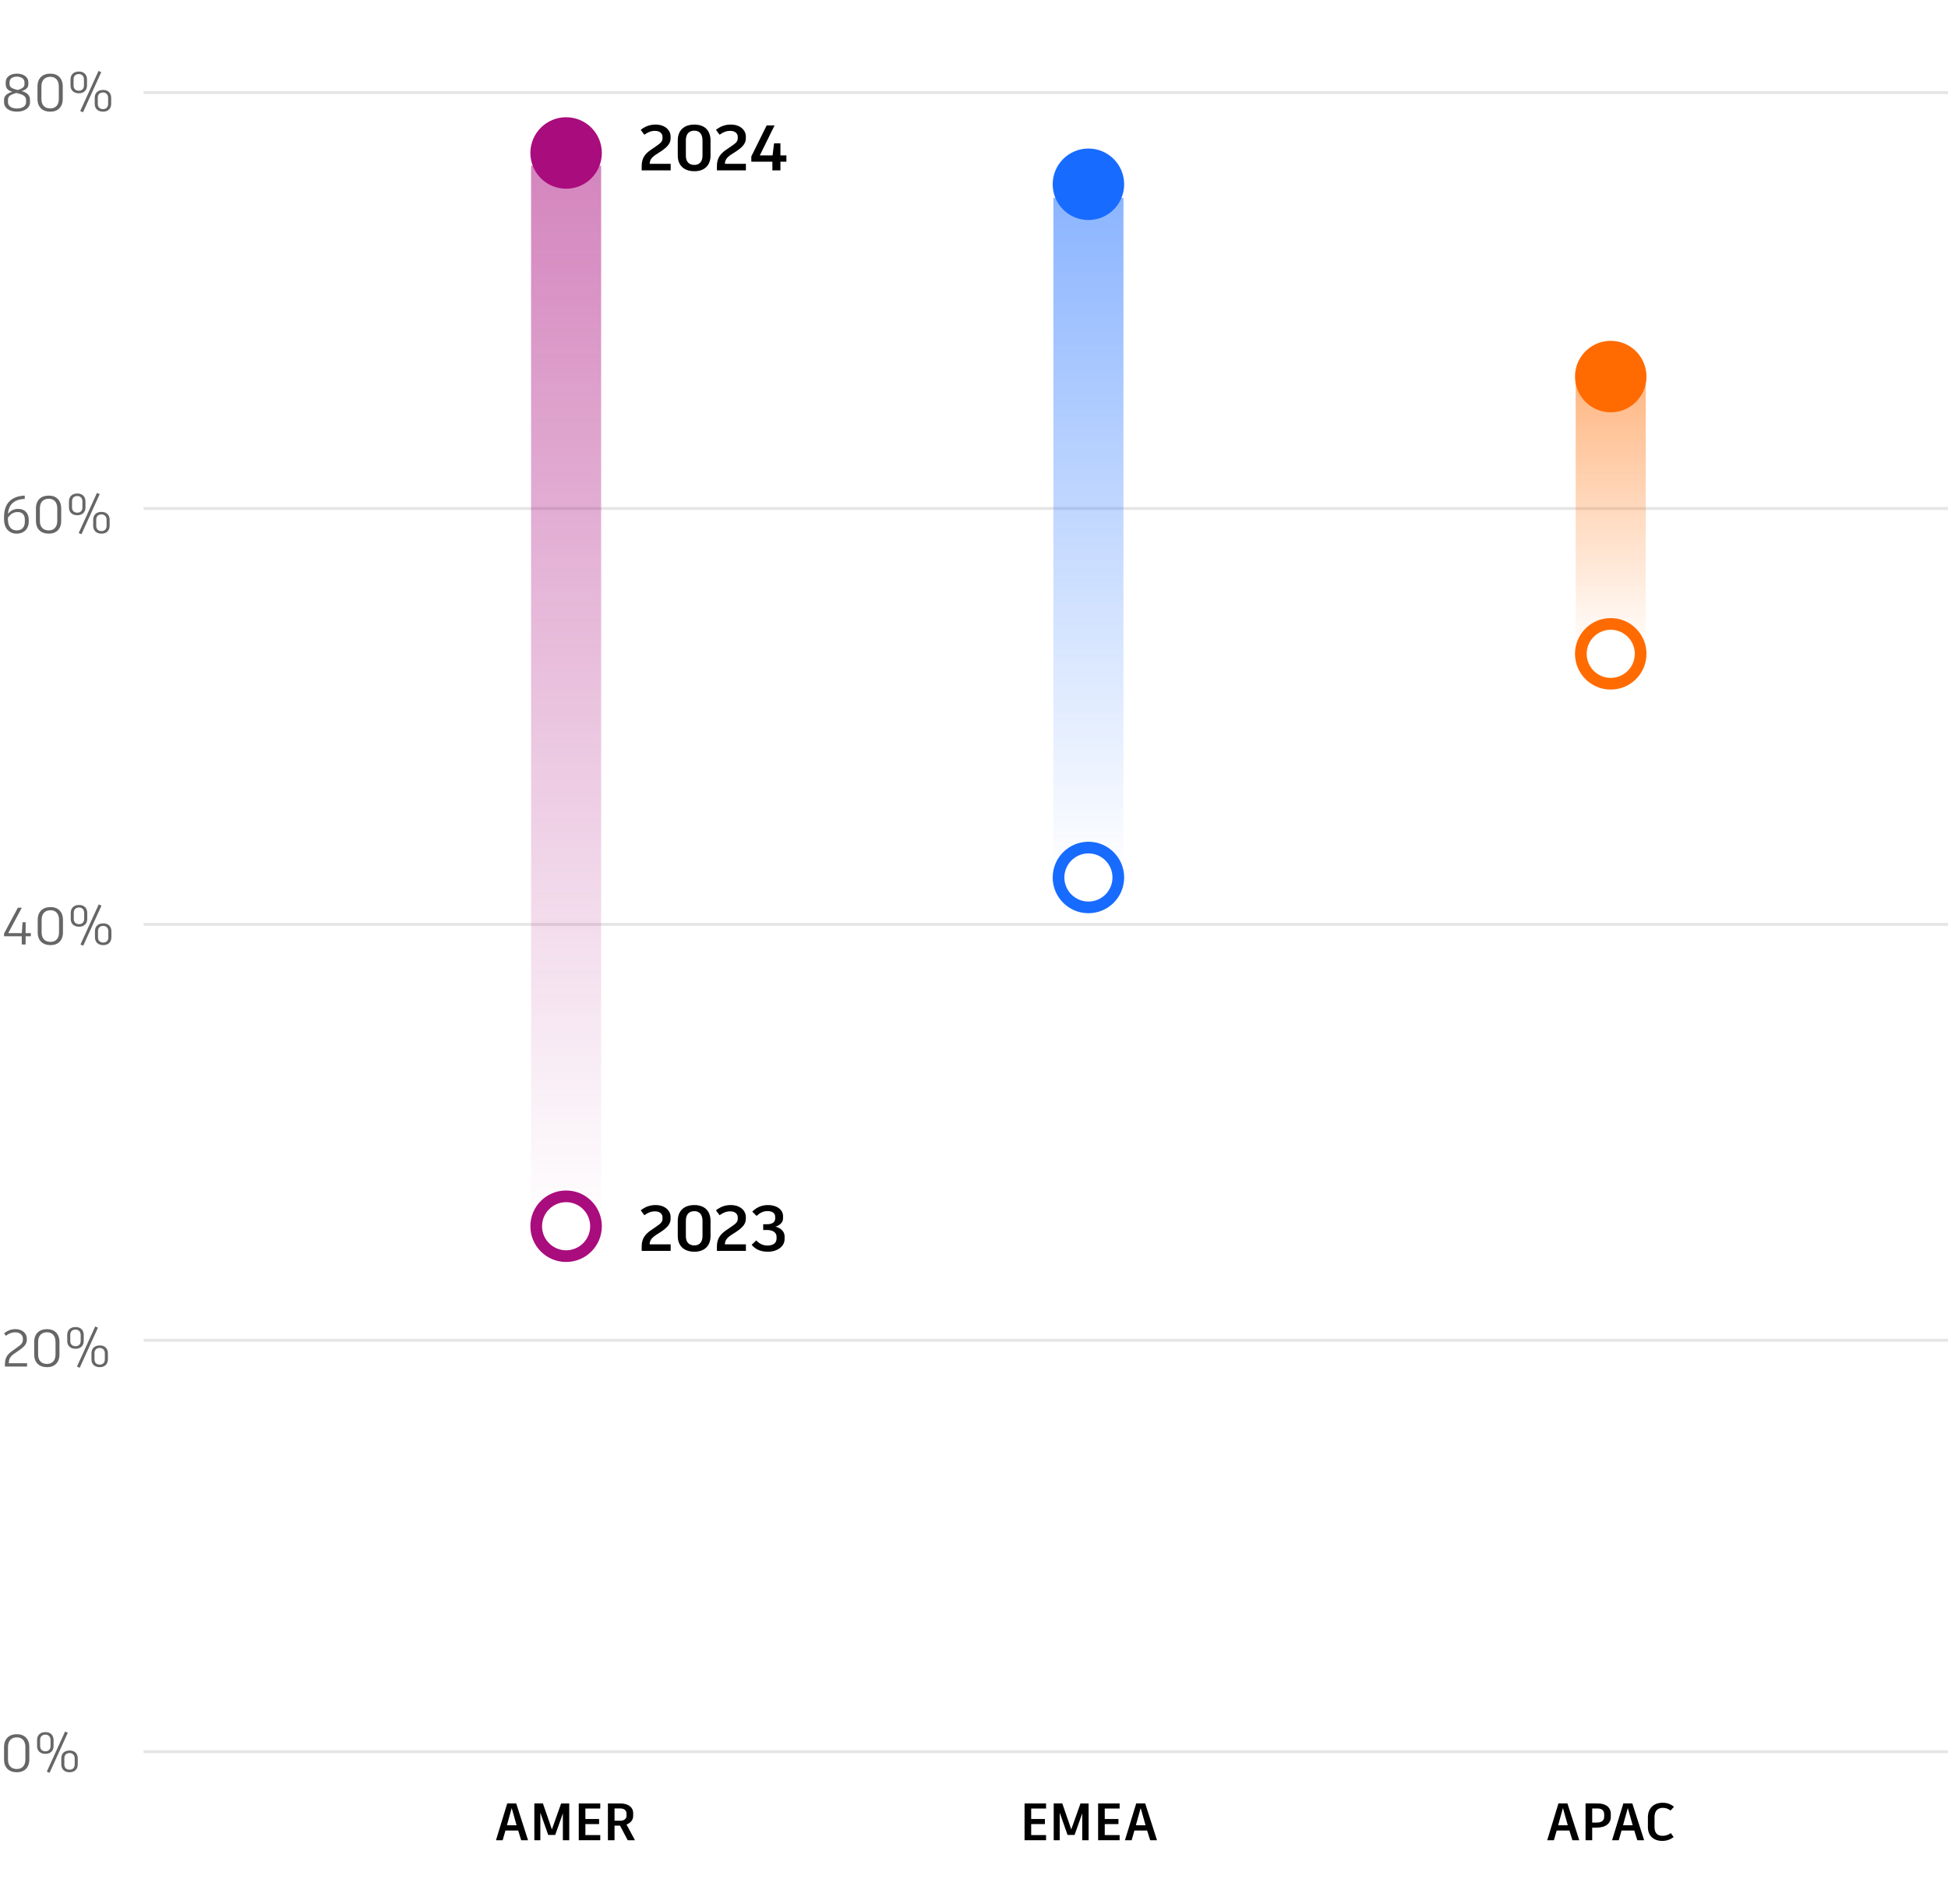 <?xml version="1.0" encoding="UTF-8"?><svg xmlns="http://www.w3.org/2000/svg" width="960" height="938" xmlns:xlink="http://www.w3.org/1999/xlink" viewBox="0 0 960 938"><defs><linearGradient id="uuid-dc8c854d-3121-47d1-b999-c7ec71967c91" x1="2966.919" y1="1038.633" x2="3489.452" y2="1038.633" gradientTransform="translate(-759.648 3571.09) rotate(-90)" gradientUnits="userSpaceOnUse"><stop offset="0" stop-color="#a90c7c" stop-opacity="0"/><stop offset="1" stop-color="#a90c7c"/></linearGradient><linearGradient id="uuid-76c05156-3e3b-44ca-bdb6-1e20c233c836" x1="3248.945" y1="1553.441" x2="3387.929" y2="1553.441" gradientTransform="translate(-759.648 3571.09) rotate(-90)" gradientUnits="userSpaceOnUse"><stop offset="0" stop-color="#ff6b00" stop-opacity="0"/><stop offset="1" stop-color="#ff6b00"/></linearGradient><linearGradient id="uuid-d27fe5ce-8571-4352-ab85-ea5649dd5376" x1="3138.748" y1="1296.037" x2="3473.599" y2="1296.037" gradientTransform="translate(-759.648 3571.09) rotate(-90)" gradientUnits="userSpaceOnUse"><stop offset="0" stop-color="#186bff" stop-opacity="0"/><stop offset="1" stop-color="#186bff"/></linearGradient></defs><g id="uuid-be52a2b7-26ab-46d2-bb2a-5e7d4e48fa8f"><rect width="960" height="938" fill="#fff" stroke-width="0"/></g><g id="uuid-50fa50c8-f063-47ad-a9ce-74b5b5be2efa"><g opacity=".5"><path d="M70.763,863.062h889.236" fill="none" stroke="#ccc" stroke-miterlimit="10" stroke-width="1.439"/><path d="M70.763,660.356h889.236" fill="none" stroke="#ccc" stroke-miterlimit="10" stroke-width="1.439"/><path d="M70.763,455.447h889.236" fill="none" stroke="#ccc" stroke-miterlimit="10" stroke-width="1.439"/><path d="M70.763,250.537h889.236" fill="none" stroke="#ccc" stroke-miterlimit="10" stroke-width="1.439"/><path d="M70.763,45.627h889.236" fill="none" stroke="#ccc" stroke-miterlimit="10" stroke-width="1.439"/></g></g><g id="uuid-1a99e067-b950-4e6b-a938-ad1b38f32d18"><line x1="278.985" y1="604.171" x2="278.985" y2="81.638" fill="none" opacity=".5" stroke="url(#uuid-dc8c854d-3121-47d1-b999-c7ec71967c91)" stroke-miterlimit="10" stroke-width="34.533"/><circle cx="278.985" cy="75.372" r="17.612" fill="#a90c7c" stroke-width="0"/><path d="M278.985,618.905c-8.124,0-14.733-6.609-14.733-14.734s6.609-14.733,14.733-14.733,14.734,6.609,14.734,14.733-6.609,14.734-14.734,14.734Z" fill="#fff" stroke-width="0"/><path d="M278.985,592.315c6.538,0,11.856,5.319,11.856,11.856s-5.319,11.856-11.856,11.856-11.856-5.319-11.856-11.856,5.319-11.856,11.856-11.856M278.985,586.559c-9.727,0-17.612,7.885-17.612,17.612s7.885,17.612,17.612,17.612,17.612-7.885,17.612-17.612-7.885-17.612-17.612-17.612h0Z" fill="#a90c7c" stroke-width="0"/><line x1="793.793" y1="322.145" x2="793.793" y2="183.161" fill="none" opacity=".5" stroke="url(#uuid-76c05156-3e3b-44ca-bdb6-1e20c233c836)" stroke-miterlimit="10" stroke-width="34.533"/><circle cx="793.793" cy="185.539" r="17.612" fill="#ff6b00" stroke-width="0"/><path d="M793.793,336.879c-8.125,0-14.734-6.609-14.734-14.733s6.609-14.734,14.734-14.734,14.733,6.609,14.733,14.734-6.609,14.733-14.733,14.733Z" fill="#fff" stroke-width="0"/><path d="M793.793,310.289c6.537,0,11.856,5.319,11.856,11.856s-5.319,11.856-11.856,11.856-11.856-5.319-11.856-11.856,5.319-11.856,11.856-11.856M793.793,304.533c-9.727,0-17.612,7.885-17.612,17.612s7.885,17.612,17.612,17.612,17.612-7.885,17.612-17.612-7.885-17.612-17.612-17.612h0Z" fill="#ff6b00" stroke-width="0"/><line x1="536.389" y1="432.342" x2="536.389" y2="97.491" fill="none" opacity=".5" stroke="url(#uuid-d27fe5ce-8571-4352-ab85-ea5649dd5376)" stroke-miterlimit="10" stroke-width="34.533"/><circle cx="536.389" cy="90.796" r="17.612" fill="#186bff" stroke-width="0"/><path d="M536.389,447.076c-8.124,0-14.733-6.609-14.733-14.734s6.609-14.733,14.733-14.733,14.734,6.609,14.734,14.733-6.609,14.734-14.734,14.734Z" fill="#fff" stroke-width="0"/><path d="M536.389,420.486c6.537,0,11.856,5.319,11.856,11.856s-5.319,11.856-11.856,11.856-11.856-5.319-11.856-11.856,5.319-11.856,11.856-11.856M536.389,414.731c-9.727,0-17.612,7.885-17.612,17.612s7.885,17.612,17.612,17.612,17.612-7.885,17.612-17.612-7.885-17.612-17.612-17.612h0Z" fill="#186bff" stroke-width="0"/></g><g id="uuid-1b1e217a-a7f0-4425-bfa9-78ab4dbb306b"><path d="M255.356,901.925h-6.267l-1.373,4.766h-3.289l5.542-18.127h4.428l5.827,18.127h-3.367l-1.502-4.766ZM249.815,899.309h4.765l-2.408-8.467-2.356,8.467Z" fill="#000" stroke-width="0"/><path d="M280.529,888.563v18.127h-3.133v-13.232l-3.78,10.617v.025h-3.444l-3.884-10.979v13.568h-2.952v-18.127h4.221l4.428,12.793,4.531-12.74v-.053h4.014Z" fill="#000" stroke-width="0"/><path d="M288.488,891.075v5.154h6.758v2.512h-6.758v5.41h7.328v2.539h-10.591v-18.127h10.591v2.512h-7.328Z" fill="#000" stroke-width="0"/><path d="M305.568,899.517h-2.719v7.174h-3.263v-18.127h6.111c3.807,0,6.344,1.812,6.344,4.791v1.346c0,2.019-1.269,3.471-3.288,4.248l4.169,7.742h-3.573l-3.781-7.174ZM302.849,897.083h2.745c1.941,0,3.159-.881,3.159-2.459v-1.113c0-1.633-1.243-2.486-3.186-2.486h-2.719v6.059Z" fill="#000" stroke-width="0"/><path d="M773.411,901.925h-6.266l-1.373,4.766h-3.288l5.541-18.127h4.428l5.826,18.127h-3.366l-1.502-4.766ZM767.87,899.309h4.765l-2.408-8.467-2.356,8.467Z" fill="#000" stroke-width="0"/><path d="M793.821,893.743v1.502c0,3.314-2.745,5.231-6.889,5.231h-2.278v6.215h-3.263v-18.127h5.981c3.91,0,6.448,1.84,6.448,5.18ZM790.558,893.897c0-1.967-1.295-2.848-3.341-2.848h-2.563v6.939h2.175c2.331,0,3.729-.854,3.729-2.926v-1.166Z" fill="#000" stroke-width="0"/><path d="M805.384,901.925h-6.266l-1.373,4.766h-3.288l5.541-18.127h4.428l5.826,18.127h-3.366l-1.502-4.766ZM799.843,899.309h4.765l-2.408-8.467-2.356,8.467Z" fill="#000" stroke-width="0"/><path d="M812.106,900.216v-4.764c0-4.428,2.745-7.225,7.276-7.225,2.563,0,4.169.854,5.567,1.969l-1.657,1.863c-1.036-.75-2.149-1.32-3.807-1.32-2.642,0-4.117,1.631-4.117,4.531v4.894c0,2.848,1.32,4.35,3.962,4.35,1.786,0,3.056-.621,4.091-1.32l1.373,1.941c-1.218.959-3.159,1.891-5.542,1.891-4.557,0-7.146-2.719-7.146-6.811Z" fill="#000" stroke-width="0"/><path d="M508.183,891.075v5.154h6.759v2.512h-6.759v5.41h7.328v2.539h-10.591v-18.127h10.591v2.512h-7.328Z" fill="#000" stroke-width="0"/><path d="M536.476,888.563v18.127h-3.134v-13.232l-3.78,10.617v.025h-3.444l-3.884-10.979v13.568h-2.952v-18.127h4.221l4.428,12.793,4.532-12.74v-.053h4.014Z" fill="#000" stroke-width="0"/><path d="M544.434,891.075v5.154h6.759v2.512h-6.759v5.41h7.328v2.539h-10.591v-18.127h10.591v2.512h-7.328Z" fill="#000" stroke-width="0"/><path d="M565.32,901.925h-6.266l-1.373,4.766h-3.288l5.541-18.127h4.428l5.826,18.127h-3.366l-1.502-4.766ZM559.779,899.309h4.765l-2.408-8.467-2.356,8.467Z" fill="#000" stroke-width="0"/><path d="M1.995,866.934v-6.137c0-4.039,2.408-6.344,6.344-6.344,3.703,0,6.111,2.305,6.111,6.344v6.137c0,3.963-2.408,6.268-6.111,6.268-3.936,0-6.344-2.305-6.344-6.268ZM12.508,866.962v-6.215c0-3.16-1.761-4.738-4.169-4.738-2.667,0-4.402,1.605-4.402,4.738v6.215c0,3.107,1.735,4.635,4.402,4.635,2.408,0,4.169-1.555,4.169-4.635Z" fill="#666" stroke-width="0"/><path d="M18.273,860.306v-2.977c0-2.434,1.58-3.91,4.143-3.91,2.408,0,3.988,1.477,3.988,3.91v2.977c0,2.332-1.58,3.834-3.988,3.834-2.563,0-4.143-1.477-4.143-3.834ZM24.902,860.306v-3.002c0-1.709-1.165-2.643-2.486-2.643-1.605,0-2.641.934-2.641,2.643v3.002c0,1.633,1.036,2.564,2.641,2.564,1.45,0,2.486-.932,2.486-2.564ZM32.075,853.134l1.346.596-8.985,19.758-1.373-.596,9.011-19.758ZM30.211,869.343v-2.977c0-2.434,1.553-3.885,4.117-3.885,2.434,0,3.987,1.477,3.987,3.885v2.977c0,2.357-1.554,3.859-3.987,3.859-2.564,0-4.117-1.502-4.117-3.859ZM36.814,869.37v-3.029c0-1.684-1.165-2.617-2.486-2.617-1.605,0-2.616.934-2.616,2.617v3.029c0,1.631,1.01,2.562,2.616,2.562,1.45,0,2.486-.932,2.486-2.562Z" fill="#666" stroke-width="0"/><path d="M13.337,671.677v1.631H2.435v-1.141c0-3.236,1.269-4.893,3.418-6.422l2.693-1.941c1.89-1.32,2.719-2.098,2.719-3.65v-.699c0-1.527-1.269-3.004-3.703-3.004-1.709,0-3.03.467-4.661,1.709l-.906-1.191c1.657-1.398,3.444-2.098,5.619-2.098,3.496,0,5.593,2.201,5.593,4.559v.75c0,1.865-1.087,3.289-3.806,5.127l-2.279,1.58c-2.227,1.502-2.745,2.769-2.796,4.791h9.011Z" fill="#666" stroke-width="0"/><path d="M16.85,667.351v-6.137c0-4.039,2.408-6.344,6.344-6.344,3.703,0,6.111,2.305,6.111,6.344v6.137c0,3.963-2.408,6.268-6.111,6.268-3.936,0-6.344-2.305-6.344-6.268ZM27.363,667.378v-6.215c0-3.16-1.761-4.738-4.169-4.738-2.667,0-4.402,1.605-4.402,4.738v6.215c0,3.107,1.735,4.635,4.402,4.635,2.408,0,4.169-1.555,4.169-4.635Z" fill="#666" stroke-width="0"/><path d="M33.129,660.722v-2.977c0-2.434,1.58-3.91,4.143-3.91,2.408,0,3.988,1.477,3.988,3.91v2.977c0,2.332-1.58,3.834-3.988,3.834-2.563,0-4.143-1.477-4.143-3.834ZM39.758,660.722v-3.002c0-1.709-1.165-2.643-2.486-2.643-1.605,0-2.641.934-2.641,2.643v3.002c0,1.633,1.036,2.564,2.641,2.564,1.45,0,2.486-.932,2.486-2.564ZM46.93,653.55l1.346.596-8.985,19.758-1.373-.596,9.011-19.758ZM45.066,669.759v-2.977c0-2.434,1.553-3.885,4.117-3.885,2.434,0,3.987,1.477,3.987,3.885v2.977c0,2.357-1.554,3.859-3.987,3.859-2.564,0-4.117-1.502-4.117-3.859ZM51.669,669.786v-3.029c0-1.684-1.165-2.617-2.486-2.617-1.605,0-2.616.934-2.616,2.617v3.029c0,1.631,1.01,2.562,2.616,2.562,1.45,0,2.486-.932,2.486-2.562Z" fill="#666" stroke-width="0"/><path d="M10.721,461.319H1.994v-1.373l6.81-12.715h1.942l-6.681,12.508h6.681l.362-5.334,1.528-.027v5.361h2.563v1.58h-2.563v4.039h-1.916v-4.039Z" fill="#666" stroke-width="0"/><path d="M18.58,459.401v-6.137c0-4.039,2.408-6.344,6.344-6.344,3.703,0,6.111,2.305,6.111,6.344v6.137c0,3.963-2.408,6.268-6.111,6.268-3.936,0-6.344-2.305-6.344-6.268ZM29.093,459.429v-6.215c0-3.16-1.761-4.738-4.169-4.738-2.667,0-4.402,1.605-4.402,4.738v6.215c0,3.107,1.735,4.635,4.402,4.635,2.408,0,4.169-1.555,4.169-4.635Z" fill="#666" stroke-width="0"/><path d="M34.858,452.772v-2.977c0-2.434,1.58-3.91,4.143-3.91,2.408,0,3.988,1.477,3.988,3.91v2.977c0,2.332-1.58,3.834-3.988,3.834-2.563,0-4.143-1.477-4.143-3.834ZM41.487,452.772v-3.002c0-1.709-1.165-2.643-2.486-2.643-1.605,0-2.641.934-2.641,2.643v3.002c0,1.633,1.036,2.564,2.641,2.564,1.45,0,2.486-.932,2.486-2.564ZM48.66,445.601l1.346.596-8.985,19.758-1.373-.596,9.011-19.758ZM46.796,461.81v-2.977c0-2.434,1.553-3.885,4.117-3.885,2.434,0,3.987,1.477,3.987,3.885v2.977c0,2.357-1.554,3.859-3.987,3.859-2.564,0-4.117-1.502-4.117-3.859ZM53.399,461.837v-3.029c0-1.684-1.165-2.617-2.486-2.617-1.605,0-2.616.934-2.616,2.617v3.029c0,1.631,1.01,2.562,2.616,2.562,1.45,0,2.486-.932,2.486-2.562Z" fill="#666" stroke-width="0"/><path d="M14.164,255.993v1.113c0,3.057-1.968,5.826-6.007,5.826-3.78,0-6.163-2.873-6.163-6.912v-1.322c0-6.809,3.703-10.254,10.202-10.512v1.605c-5.049.232-7.949,2.666-8.26,7.432,1.165-1.58,2.745-2.486,5.127-2.486,3.314,0,5.101,2.356,5.101,5.256ZM12.248,256.046c0-2.15-1.062-3.756-3.522-3.756-2.098,0-3.496.934-4.816,2.772v.906c0,3.443,1.683,5.359,4.272,5.359,2.797,0,4.065-1.812,4.065-4.271v-1.01Z" fill="#666" stroke-width="0"/><path d="M17.71,256.667v-6.137c0-4.039,2.408-6.344,6.344-6.344,3.703,0,6.111,2.305,6.111,6.344v6.137c0,3.961-2.408,6.266-6.111,6.266-3.936,0-6.344-2.305-6.344-6.266ZM28.223,256.692v-6.215c0-3.158-1.761-4.738-4.169-4.738-2.667,0-4.402,1.605-4.402,4.738v6.215c0,3.107,1.735,4.635,4.402,4.635,2.408,0,4.169-1.553,4.169-4.635Z" fill="#666" stroke-width="0"/><path d="M33.988,250.038v-2.978c0-2.434,1.58-3.91,4.143-3.91,2.408,0,3.988,1.477,3.988,3.91v2.978c0,2.33-1.58,3.832-3.988,3.832-2.563,0-4.143-1.477-4.143-3.832ZM40.617,250.038v-3.004c0-1.709-1.165-2.641-2.486-2.641-1.605,0-2.641.932-2.641,2.641v3.004c0,1.631,1.036,2.562,2.641,2.562,1.45,0,2.486-.932,2.486-2.562ZM47.79,242.866l1.346.594-8.985,19.758-1.373-.596,9.011-19.756ZM45.925,259.075v-2.978c0-2.434,1.553-3.883,4.117-3.883,2.434,0,3.987,1.475,3.987,3.883v2.978c0,2.356-1.554,3.857-3.987,3.857-2.564,0-4.117-1.502-4.117-3.857ZM52.529,259.101v-3.029c0-1.684-1.165-2.615-2.486-2.615-1.605,0-2.616.932-2.616,2.615v3.029c0,1.631,1.01,2.564,2.616,2.564,1.45,0,2.486-.934,2.486-2.564Z" fill="#666" stroke-width="0"/><path d="M14.786,49.202v1.244c0,2.693-2.641,4.582-6.421,4.582-3.833,0-6.37-1.889-6.37-4.635v-1.268c0-1.969,1.502-3.107,4.04-3.885-2.123-.674-3.211-1.709-3.211-3.728v-1.141c0-2.33,2.227-4.09,5.516-4.09,3.314,0,5.619,1.734,5.619,4.09v1.141c0,1.631-1.01,2.666-3.237,3.34,2.305.699,4.065,1.838,4.065,4.35ZM12.845,49.177c0-1.812-1.683-2.537-3.625-3.082l-1.217-.31-.129.053c-2.149.674-3.936,1.346-3.936,3.236v1.242c0,1.994,1.787,3.135,4.454,3.135,2.563,0,4.454-1.141,4.454-3.057v-1.217ZM7.743,44.075l1.062.26h.026c1.994-.674,3.237-1.32,3.237-2.772v-1.01c0-1.891-1.864-2.797-3.755-2.797-1.864,0-3.599.83-3.599,2.643v1.01c0,1.527,1.139,2.148,3.03,2.666Z" fill="#666" stroke-width="0"/><path d="M18.469,48.763v-6.137c0-4.039,2.408-6.344,6.344-6.344,3.703,0,6.111,2.305,6.111,6.344v6.137c0,3.961-2.408,6.266-6.111,6.266-3.936,0-6.344-2.305-6.344-6.266ZM28.982,48.788v-6.215c0-3.158-1.761-4.738-4.169-4.738-2.667,0-4.402,1.605-4.402,4.738v6.215c0,3.107,1.735,4.635,4.402,4.635,2.408,0,4.169-1.553,4.169-4.635Z" fill="#666" stroke-width="0"/><path d="M34.747,42.134v-2.978c0-2.434,1.58-3.91,4.143-3.91,2.408,0,3.988,1.477,3.988,3.91v2.978c0,2.33-1.58,3.832-3.988,3.832-2.563,0-4.143-1.477-4.143-3.832ZM41.376,42.134v-3.004c0-1.709-1.165-2.641-2.486-2.641-1.605,0-2.641.932-2.641,2.641v3.004c0,1.631,1.036,2.562,2.641,2.562,1.45,0,2.486-.932,2.486-2.562ZM48.549,34.962l1.346.594-8.985,19.758-1.373-.596,9.011-19.756ZM46.684,51.171v-2.978c0-2.434,1.553-3.883,4.117-3.883,2.434,0,3.987,1.475,3.987,3.883v2.978c0,2.356-1.554,3.857-3.987,3.857-2.564,0-4.117-1.502-4.117-3.857ZM53.287,51.196v-3.029c0-1.684-1.165-2.615-2.486-2.615-1.605,0-2.616.932-2.616,2.615v3.029c0,1.631,1.01,2.564,2.616,2.564,1.45,0,2.486-.934,2.486-2.564Z" fill="#666" stroke-width="0"/></g><g id="uuid-007a0a8d-4326-4c7f-b4a4-252905a0af44"><path d="M330.511,613.087v3.228h-14.28v-2.248c0-3.926,1.9-6.078,4.465-7.852l3.039-2.09c1.995-1.361,2.755-2.186,2.755-3.641v-.76c0-1.33-1.045-2.881-3.673-2.881-1.899,0-3.388.568-5.287,1.898l-1.773-2.406c2.058-1.615,4.369-2.596,7.314-2.596,4.781,0,7.409,2.881,7.409,5.857v.981c0,2.186-1.33,4.117-4.749,6.334l-2.438,1.582c-2.469,1.615-3.071,2.914-3.134,4.592h10.354Z" fill="#000" stroke-width="0"/><path d="M334.012,609.034v-7.473c0-4.877,2.976-7.82,8.2-7.82,5.034,0,7.947,2.943,7.947,7.82v7.473c0,4.717-2.913,7.693-7.947,7.693-5.225,0-8.2-2.977-8.2-7.693ZM346.201,609.065v-7.566c0-3.199-1.615-4.75-3.989-4.75-2.628,0-4.211,1.551-4.211,4.75v7.566c0,3.039,1.583,4.559,4.211,4.559,2.374,0,3.989-1.52,3.989-4.559Z" fill="#000" stroke-width="0"/><path d="M367.588,613.087v3.228h-14.28v-2.248c0-3.926,1.9-6.078,4.465-7.852l3.039-2.09c1.995-1.361,2.755-2.186,2.755-3.641v-.76c0-1.33-1.045-2.881-3.673-2.881-1.899,0-3.388.568-5.287,1.898l-1.773-2.406c2.058-1.615,4.369-2.596,7.314-2.596,4.781,0,7.409,2.881,7.409,5.857v.981c0,2.186-1.33,4.117-4.749,6.334l-2.438,1.582c-2.469,1.615-3.07,2.914-3.134,4.592h10.354Z" fill="#000" stroke-width="0"/><path d="M370.414,613.339l2.279-2.184c1.361,1.457,3.103,2.533,5.509,2.533,2.438,0,4.496-.951,4.496-3.482v-.793c0-2.754-2.85-3.387-4.527-3.387h-2.058v-2.85h2.058c1.678,0,3.862-.602,3.862-2.85v-.729c0-2.121-1.772-2.881-3.799-2.881-2.121,0-3.768.887-5.383,2.373l-2.121-2.121c1.899-1.867,4.306-3.228,7.82-3.228,4.084,0,7.346,2.152,7.346,5.414v1.234c0,1.994-1.899,3.547-3.8,3.99,1.9.316,4.56,1.994,4.56,4.717v1.426c0,3.545-3.482,6.205-8.232,6.205-4.084,0-6.332-1.488-8.01-3.389Z" fill="#000" stroke-width="0"/><path d="M330.511,80.724v3.228h-14.28v-2.248c0-3.926,1.9-6.078,4.465-7.852l3.039-2.09c1.995-1.361,2.755-2.186,2.755-3.641v-.76c0-1.33-1.045-2.881-3.673-2.881-1.899,0-3.388.568-5.287,1.898l-1.773-2.406c2.058-1.615,4.369-2.596,7.314-2.596,4.781,0,7.409,2.881,7.409,5.857v.981c0,2.186-1.33,4.117-4.749,6.334l-2.438,1.582c-2.469,1.615-3.071,2.914-3.134,4.592h10.354Z" fill="#000" stroke-width="0"/><path d="M334.012,76.671v-7.473c0-4.877,2.976-7.82,8.2-7.82,5.034,0,7.947,2.943,7.947,7.82v7.473c0,4.717-2.913,7.693-7.947,7.693-5.225,0-8.2-2.977-8.2-7.693ZM346.201,76.702v-7.566c0-3.199-1.615-4.75-3.989-4.75-2.628,0-4.211,1.551-4.211,4.75v7.566c0,3.039,1.583,4.559,4.211,4.559,2.374,0,3.989-1.52,3.989-4.559Z" fill="#000" stroke-width="0"/><path d="M367.588,80.724v3.228h-14.28v-2.248c0-3.926,1.9-6.078,4.465-7.852l3.039-2.09c1.995-1.361,2.755-2.186,2.755-3.641v-.76c0-1.33-1.045-2.881-3.673-2.881-1.899,0-3.388.568-5.287,1.898l-1.773-2.406c2.058-1.615,4.369-2.596,7.314-2.596,4.781,0,7.409,2.881,7.409,5.857v.981c0,2.186-1.33,4.117-4.749,6.334l-2.438,1.582c-2.469,1.615-3.07,2.914-3.134,4.592h10.354Z" fill="#000" stroke-width="0"/><path d="M380.644,79.679h-10.386v-2.598l7.567-15.291h3.894l-7.282,14.785h6.301l.729-5.953,3.134-.031v5.984h2.945v3.103h-2.945v4.273h-3.957v-4.273Z" fill="#000" stroke-width="0"/></g></svg>